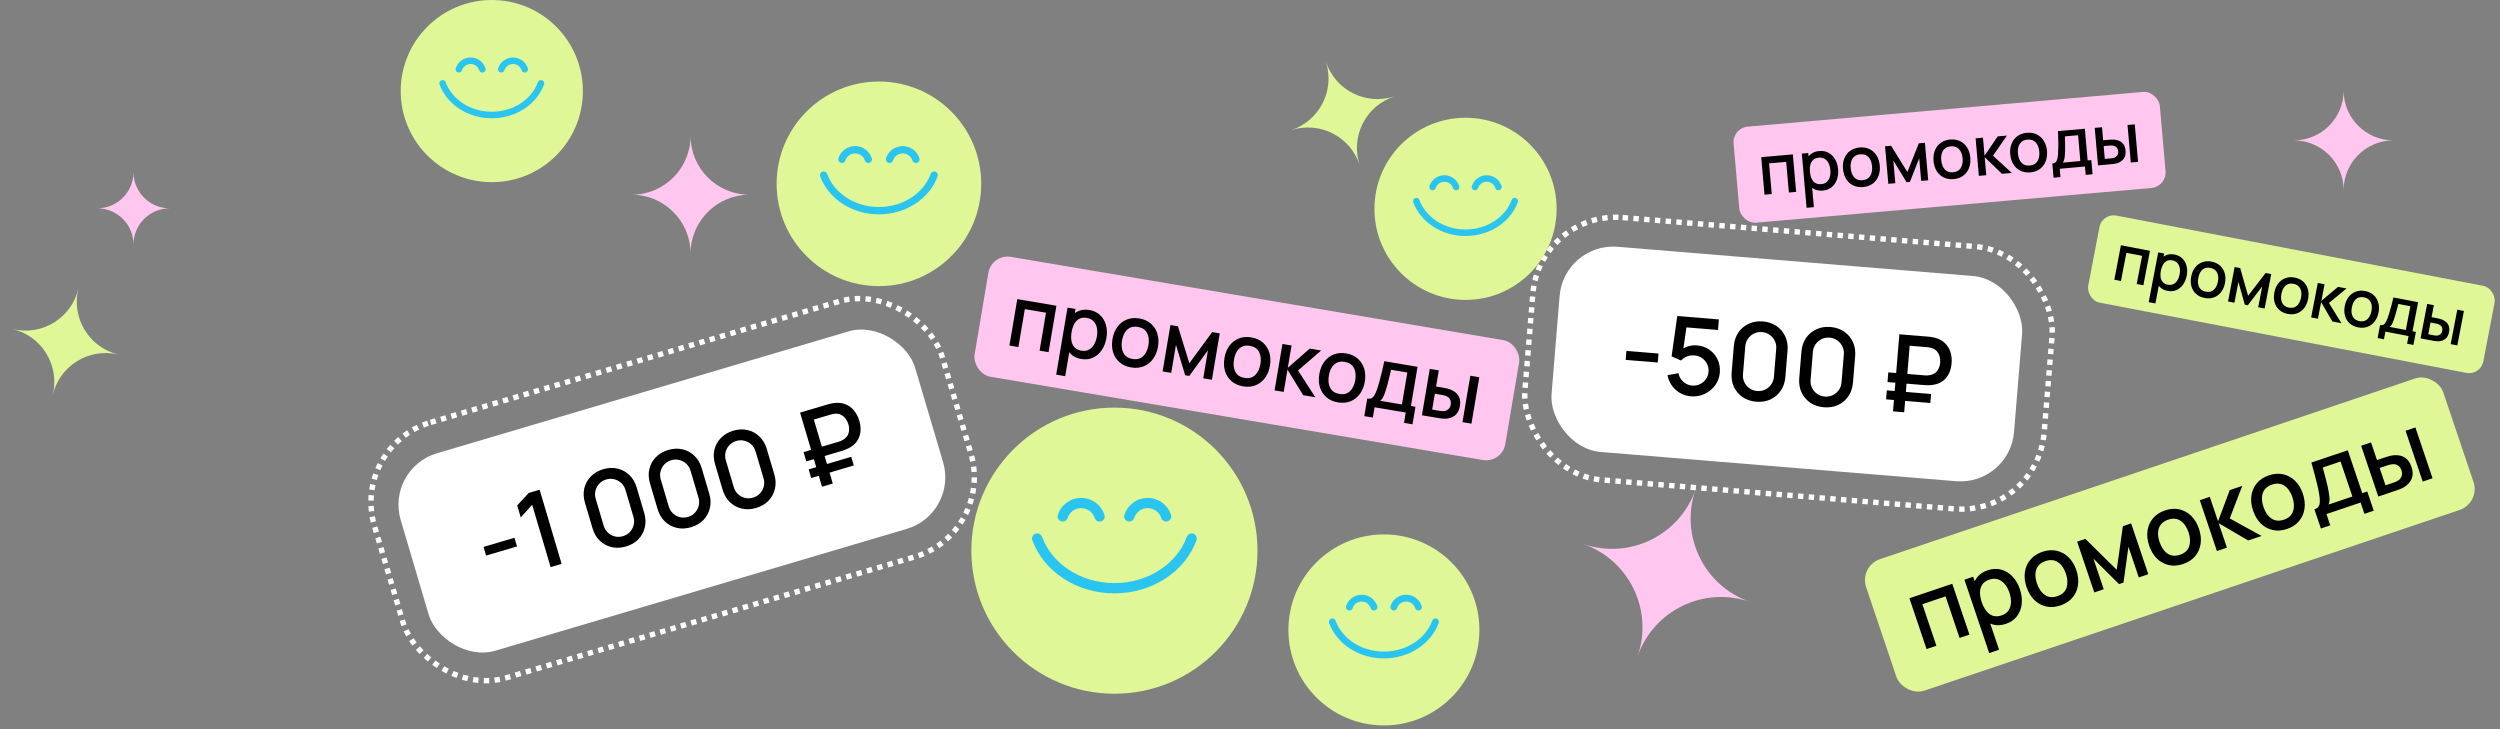 <svg width="552" height="161" viewBox="0 0 552 161" fill="none" xmlns="http://www.w3.org/2000/svg">
<rect x="0" y="0" width="552" height="161" fill="#808080" stroke="none"/>
<rect x="410.478" y="125.018" width="134.494" height="30.646" rx="4.882" transform="rotate(-18.654 410.478 125.018)" fill="#DFF797"/>
<path d="M425.384 143.314L421.597 132.095L431.061 128.9L434.848 140.12L432.677 140.852L429.58 131.68L424.459 133.409L427.555 142.581L425.384 143.314ZM442.915 137.743C441.842 138.106 440.854 138.15 439.951 137.876C439.047 137.595 438.256 137.071 437.581 136.304C436.905 135.537 436.378 134.592 435.999 133.47C435.621 132.348 435.464 131.279 435.529 130.262C435.602 129.242 435.912 128.354 436.459 127.599C437.011 126.834 437.816 126.272 438.876 125.915C439.929 125.559 440.923 125.513 441.861 125.775C442.802 126.028 443.632 126.531 444.349 127.284C445.064 128.03 445.612 128.968 445.993 130.097C446.371 131.219 446.505 132.3 446.393 133.341C446.286 134.372 445.94 135.276 445.353 136.052C444.774 136.827 443.961 137.39 442.915 137.743ZM439.216 144.2L433.745 127.994L435.678 127.342L438.403 135.413L438.652 135.329L441.398 143.463L439.216 144.2ZM441.951 135.882C442.644 135.648 443.156 135.278 443.486 134.773C443.824 134.266 444.004 133.677 444.024 133.006C444.049 132.327 443.937 131.616 443.687 130.875C443.439 130.141 443.1 129.515 442.67 128.996C442.248 128.476 441.745 128.117 441.162 127.92C440.578 127.724 439.927 127.747 439.206 127.99C438.528 128.219 438.023 128.575 437.692 129.057C437.368 129.537 437.199 130.111 437.185 130.779C437.178 131.444 437.306 132.165 437.568 132.941C437.83 133.716 438.165 134.367 438.574 134.893C438.983 135.418 439.47 135.774 440.034 135.962C440.599 136.149 441.238 136.122 441.951 135.882ZM454.953 133.679C453.831 134.058 452.773 134.134 451.778 133.907C450.783 133.679 449.911 133.198 449.162 132.464C448.417 131.72 447.848 130.766 447.455 129.603C447.06 128.433 446.942 127.327 447.099 126.286C447.255 125.238 447.662 124.33 448.32 123.56C448.976 122.783 449.854 122.209 450.955 121.837C452.077 121.458 453.136 121.382 454.13 121.61C455.125 121.837 455.997 122.318 456.747 123.053C457.496 123.787 458.066 124.733 458.457 125.889C458.852 127.06 458.971 128.169 458.816 129.216C458.665 130.255 458.263 131.166 457.609 131.95C456.954 132.726 456.068 133.303 454.953 133.679ZM454.262 131.633C455.336 131.271 456.014 130.64 456.297 129.743C456.585 128.835 456.536 127.81 456.15 126.668C455.755 125.497 455.17 124.653 454.393 124.136C453.621 123.61 452.706 123.526 451.646 123.883C450.919 124.129 450.376 124.497 450.017 124.989C449.656 125.473 449.46 126.045 449.428 126.704C449.393 127.356 449.504 128.063 449.762 128.824C450.159 130.002 450.747 130.852 451.526 131.376C452.304 131.901 453.217 131.986 454.262 131.633ZM462.418 130.812L458.631 119.593L460.449 118.979L467.371 125.807L468.728 116.184L470.557 115.567L474.344 126.786L472.246 127.495L469.959 120.721L468.87 128.634L467.883 128.968L462.22 123.334L464.506 130.107L462.418 130.812ZM482.03 124.539C480.908 124.917 479.85 124.993 478.855 124.766C477.86 124.538 476.988 124.058 476.239 123.323C475.494 122.579 474.925 121.626 474.532 120.462C474.137 119.292 474.018 118.186 474.176 117.145C474.332 116.098 474.739 115.189 475.397 114.419C476.052 113.642 476.931 113.068 478.032 112.696C479.154 112.317 480.212 112.242 481.207 112.469C482.202 112.696 483.074 113.177 483.824 113.912C484.573 114.646 485.143 115.592 485.533 116.748C485.928 117.919 486.048 119.028 485.893 120.076C485.742 121.114 485.34 122.025 484.686 122.809C484.03 123.586 483.145 124.162 482.03 124.539ZM481.339 122.492C482.413 122.13 483.091 121.5 483.374 120.602C483.662 119.695 483.613 118.67 483.227 117.527C482.832 116.357 482.246 115.513 481.47 114.996C480.698 114.469 479.783 114.385 478.723 114.743C477.996 114.988 477.453 115.357 477.094 115.848C476.733 116.332 476.537 116.904 476.504 117.563C476.47 118.215 476.581 118.922 476.838 119.684C477.236 120.861 477.824 121.712 478.603 122.236C479.381 122.76 480.293 122.845 481.339 122.492ZM489.495 121.671L485.718 110.449L487.92 109.705L489.744 115.107L492.325 108.218L495.088 107.285L492.328 114.466L499.354 118.343L496.403 119.339L489.884 115.523L491.708 120.924L489.495 121.671ZM504.968 116.795C503.846 117.174 502.787 117.25 501.793 117.022C500.798 116.795 499.926 116.314 499.176 115.58C498.432 114.836 497.863 113.882 497.47 112.719C497.075 111.548 496.956 110.443 497.114 109.402C497.269 108.354 497.676 107.445 498.334 106.676C498.99 105.899 499.869 105.324 500.97 104.953C502.092 104.574 503.15 104.498 504.145 104.726C505.14 104.953 506.012 105.434 506.761 106.168C507.511 106.903 508.081 107.848 508.471 109.005C508.866 110.175 508.986 111.284 508.831 112.332C508.68 113.371 508.277 114.282 507.624 115.065C506.968 115.842 506.083 116.419 504.968 116.795ZM504.277 114.749C505.35 114.386 506.029 113.756 506.312 112.858C506.6 111.951 506.551 110.926 506.165 109.783C505.77 108.613 505.184 107.769 504.408 107.252C503.636 106.726 502.72 106.641 501.661 106.999C500.934 107.245 500.391 107.613 500.032 108.105C499.671 108.589 499.474 109.161 499.442 109.82C499.408 110.472 499.519 111.178 499.776 111.94C500.174 113.118 500.762 113.968 501.54 114.492C502.319 115.016 503.231 115.102 504.277 114.749ZM512.454 116.698L511.023 112.46C511.64 112.252 512.01 111.899 512.136 111.402C512.265 110.895 512.243 110.119 512.068 109.075C511.961 108.44 511.825 107.773 511.658 107.073C511.498 106.371 511.309 105.617 511.091 104.811C510.871 103.998 510.623 103.106 510.349 102.134L518.39 99.419L521.588 108.893L522.689 108.522L524.12 112.76L522.063 113.454L521.221 110.961L513.68 113.507L514.521 116L512.454 116.698ZM514.129 111.411L519.406 109.63L516.797 101.901L512.871 103.226C512.997 103.693 513.125 104.174 513.254 104.671C513.39 105.165 513.518 105.658 513.638 106.15C513.764 106.639 513.877 107.111 513.976 107.563C514.075 108.016 514.153 108.429 514.209 108.804C514.311 109.379 514.365 109.87 514.371 110.277C514.384 110.681 514.304 111.059 514.129 111.411ZM525.129 109.642L521.342 98.422L523.523 97.686L524.839 101.582L526.314 101.084C526.632 100.976 526.977 100.867 527.349 100.757C527.721 100.647 528.044 100.577 528.319 100.546C528.964 100.467 529.557 100.498 530.098 100.639C530.64 100.781 531.11 101.054 531.509 101.459C531.913 101.855 532.233 102.403 532.469 103.102C532.798 104.079 532.809 104.943 532.499 105.696C532.188 106.441 531.633 107.06 530.835 107.554C530.579 107.709 530.264 107.862 529.891 108.011C529.521 108.151 529.177 108.275 528.859 108.383L525.129 109.642ZM526.722 107.16L528.394 106.596C528.574 106.535 528.773 106.46 528.99 106.371C529.207 106.283 529.4 106.183 529.571 106.071C529.864 105.864 530.092 105.567 530.254 105.181C530.417 104.794 530.414 104.351 530.246 103.853C530.073 103.34 529.803 102.976 529.437 102.76C529.078 102.542 528.686 102.455 528.261 102.498C528.064 102.51 527.863 102.543 527.658 102.597C527.459 102.649 527.273 102.704 527.1 102.762L525.428 103.327L526.722 107.16ZM534.936 106.331L531.148 95.112L533.32 94.379L537.107 105.598L534.936 106.331Z" fill="black"/>
<rect x="464.16" y="47" width="88.825" height="19.578" rx="3.193" transform="rotate(10.841 464.16 47)" fill="#DFF797"/>
<path d="M466.842 61.759L468.298 54.153L474.714 55.382L473.257 62.987L471.785 62.706L472.976 56.487L469.504 55.822L468.313 62.041L466.842 61.759ZM478.614 64.232C477.887 64.093 477.31 63.8 476.884 63.353C476.46 62.902 476.179 62.35 476.041 61.695C475.904 61.041 475.908 60.334 476.053 59.573C476.199 58.813 476.454 58.153 476.819 57.595C477.189 57.038 477.651 56.633 478.206 56.379C478.766 56.121 479.405 56.061 480.124 56.199C480.837 56.335 481.419 56.629 481.868 57.08C482.322 57.527 482.632 58.081 482.798 58.74C482.965 59.395 482.975 60.105 482.828 60.871C482.682 61.631 482.41 62.29 482.012 62.846C481.619 63.399 481.13 63.802 480.546 64.055C479.967 64.309 479.323 64.368 478.614 64.232ZM474.43 66.716L476.534 55.73L477.844 55.981L476.796 61.453L476.965 61.485L475.909 66.999L474.43 66.716ZM478.665 62.862C479.134 62.952 479.545 62.907 479.896 62.726C480.251 62.545 480.543 62.268 480.771 61.893C481.004 61.514 481.168 61.074 481.265 60.571C481.36 60.074 481.369 59.608 481.291 59.175C481.218 58.742 481.048 58.376 480.779 58.076C480.51 57.777 480.132 57.58 479.643 57.486C479.183 57.398 478.781 57.438 478.438 57.606C478.099 57.775 477.818 58.047 477.595 58.423C477.377 58.8 477.217 59.251 477.117 59.777C477.016 60.303 476.997 60.781 477.061 61.212C477.125 61.642 477.287 62.002 477.548 62.291C477.809 62.579 478.181 62.77 478.665 62.862ZM486.775 65.795C486.014 65.65 485.388 65.352 484.895 64.902C484.401 64.452 484.06 63.898 483.87 63.238C483.685 62.575 483.669 61.849 483.82 61.06C483.972 60.267 484.26 59.599 484.685 59.058C485.111 58.512 485.635 58.125 486.258 57.899C486.881 57.668 487.566 57.624 488.312 57.767C489.073 57.913 489.7 58.21 490.193 58.66C490.686 59.11 491.027 59.664 491.218 60.324C491.408 60.983 491.428 61.705 491.277 62.489C491.126 63.282 490.837 63.952 490.411 64.498C489.991 65.041 489.468 65.43 488.844 65.666C488.22 65.897 487.531 65.94 486.775 65.795ZM487.041 64.408C487.768 64.547 488.357 64.407 488.808 63.987C489.264 63.563 489.566 62.964 489.714 62.189C489.866 61.396 489.804 60.727 489.529 60.183C489.259 59.635 488.765 59.292 488.047 59.154C487.554 59.06 487.126 59.095 486.764 59.259C486.402 59.418 486.106 59.681 485.876 60.045C485.646 60.405 485.482 60.843 485.383 61.36C485.23 62.158 485.291 62.832 485.566 63.381C485.84 63.93 486.332 64.272 487.041 64.408ZM491.948 66.567L493.404 58.961L494.636 59.197L496.378 65.313L500.249 60.272L501.489 60.509L500.032 68.115L498.61 67.843L499.489 63.251L496.321 67.404L495.652 67.276L494.242 62.246L493.363 66.838L491.948 66.567ZM505.131 69.31C504.37 69.165 503.743 68.867 503.25 68.417C502.757 67.968 502.416 67.413 502.226 66.754C502.041 66.091 502.024 65.365 502.175 64.576C502.327 63.782 502.616 63.115 503.041 62.573C503.467 62.027 503.991 61.641 504.613 61.414C505.237 61.183 505.922 61.139 506.668 61.282C507.429 61.428 508.056 61.725 508.549 62.175C509.042 62.625 509.383 63.179 509.573 63.839C509.763 64.498 509.783 65.22 509.633 66.004C509.481 66.797 509.192 67.467 508.767 68.014C508.346 68.556 507.824 68.945 507.2 69.181C506.576 69.412 505.887 69.455 505.131 69.31ZM505.396 67.923C506.124 68.062 506.713 67.922 507.163 67.502C507.619 67.078 507.922 66.479 508.07 65.705C508.222 64.911 508.16 64.242 507.885 63.698C507.615 63.15 507.121 62.807 506.403 62.669C505.91 62.575 505.482 62.61 505.119 62.774C504.758 62.934 504.462 63.196 504.232 63.56C504.002 63.92 503.838 64.359 503.739 64.875C503.586 65.673 503.647 66.347 503.921 66.896C504.196 67.445 504.687 67.787 505.396 67.923ZM510.303 70.082L511.767 62.477L513.26 62.763L512.559 66.425L516.246 63.335L518.119 63.694L514.236 66.893L516.987 71.362L514.986 70.979L512.505 66.707L511.803 70.369L510.303 70.082ZM520.681 72.288C519.92 72.143 519.293 71.845 518.8 71.395C518.307 70.945 517.966 70.391 517.775 69.731C517.591 69.068 517.574 68.342 517.725 67.554C517.877 66.76 518.166 66.093 518.591 65.551C519.016 65.005 519.541 64.618 520.163 64.392C520.787 64.161 521.472 64.117 522.218 64.26C522.979 64.406 523.605 64.703 524.098 65.153C524.592 65.603 524.933 66.157 525.123 66.817C525.313 67.476 525.333 68.198 525.183 68.982C525.031 69.775 524.742 70.445 524.316 70.992C523.896 71.534 523.374 71.923 522.75 72.159C522.126 72.39 521.436 72.433 520.681 72.288ZM520.946 70.901C521.674 71.04 522.263 70.9 522.713 70.48C523.169 70.056 523.471 69.457 523.62 68.683C523.772 67.889 523.71 67.22 523.435 66.676C523.165 66.128 522.671 65.785 521.952 65.647C521.459 65.553 521.032 65.588 520.669 65.752C520.308 65.912 520.012 66.174 519.781 66.538C519.552 66.898 519.388 67.337 519.289 67.853C519.136 68.651 519.197 69.325 519.471 69.874C519.746 70.423 520.237 70.765 520.946 70.901ZM524.973 74.643L525.523 71.77C525.941 71.85 526.266 71.769 526.497 71.526C526.734 71.279 526.971 70.831 527.208 70.18C527.352 69.784 527.489 69.36 527.619 68.908C527.754 68.457 527.889 67.967 528.025 67.438C528.161 66.904 528.308 66.317 528.465 65.675L533.915 66.719L532.685 73.142L533.432 73.285L532.882 76.158L531.487 75.891L531.811 74.201L526.698 73.222L526.375 74.912L524.973 74.643ZM527.629 72.173L531.207 72.859L532.21 67.619L529.548 67.109C529.47 67.415 529.388 67.731 529.301 68.055C529.219 68.38 529.133 68.702 529.043 69.02C528.958 69.34 528.87 69.644 528.781 69.934C528.691 70.223 528.602 70.484 528.514 70.715C528.387 71.075 528.26 71.372 528.132 71.605C528.009 71.84 527.842 72.029 527.629 72.173ZM534.46 74.708L535.917 67.102L537.396 67.386L536.89 70.026L537.89 70.218C538.106 70.259 538.337 70.308 538.584 70.366C538.831 70.423 539.038 70.487 539.205 70.557C539.597 70.72 539.925 70.929 540.187 71.184C540.45 71.438 540.63 71.745 540.726 72.105C540.829 72.46 540.834 72.875 540.744 73.349C540.617 74.011 540.344 74.506 539.926 74.835C539.509 75.159 538.994 75.333 538.381 75.357C538.185 75.363 537.956 75.348 537.695 75.313C537.44 75.274 537.204 75.234 536.988 75.192L534.46 74.708ZM536.166 73.808L537.3 74.025C537.422 74.049 537.559 74.07 537.711 74.09C537.863 74.109 538.005 74.114 538.138 74.106C538.372 74.082 538.597 73.987 538.814 73.819C539.031 73.651 539.172 73.398 539.236 73.06C539.303 72.713 539.267 72.419 539.128 72.178C538.994 71.938 538.799 71.762 538.543 71.65C538.427 71.594 538.302 71.548 538.168 71.512C538.038 71.478 537.915 71.449 537.797 71.427L536.663 71.21L536.166 73.808ZM541.108 75.981L542.565 68.376L544.037 68.657L542.58 76.263L541.108 75.981Z" fill="black"/>
<rect x="77.453" y="98.487" width="130.814" height="58.814" rx="18.381" transform="rotate(-16.495 77.453 98.487)" stroke="white" stroke-width="1.186" stroke-dasharray="1.19 1.19"/>
<rect x="85.106" y="103.448" width="118.46" height="45.46" rx="11.858" transform="rotate(-16.495 85.106 103.448)" fill="white"/>
<path d="M107.334 122.671L106.769 120.761L113.591 118.741L114.157 120.651L107.334 122.671ZM121.579 125.218L117.505 111.46L114.98 114.248L114.195 111.599L116.731 108.845L119.153 108.128L124.001 124.501L121.579 125.218ZM138.226 120.66C137.112 120.99 136.054 121.039 135.054 120.808C134.052 120.568 133.177 120.094 132.431 119.383C131.692 118.67 131.158 117.756 130.828 116.642L129.158 111.002C128.828 109.888 128.779 108.831 129.01 107.831C129.249 106.828 129.725 105.958 130.438 105.219C131.149 104.472 132.061 103.934 133.175 103.604C134.29 103.274 135.348 103.229 136.351 103.468C137.351 103.699 138.22 104.172 138.959 104.885C139.705 105.595 140.244 106.508 140.574 107.622L142.244 113.262C142.574 114.376 142.619 115.434 142.38 116.437C142.148 117.437 141.677 118.31 140.967 119.057C140.254 119.796 139.34 120.33 138.226 120.66ZM137.552 118.386C138.159 118.206 138.666 117.899 139.073 117.466C139.486 117.022 139.767 116.51 139.917 115.929C140.064 115.342 140.047 114.741 139.865 114.127L138.101 108.169C137.922 107.562 137.611 107.056 137.17 106.651C136.726 106.238 136.211 105.962 135.626 105.822C135.045 105.673 134.452 105.687 133.846 105.867C133.239 106.047 132.729 106.358 132.317 106.802C131.909 107.236 131.632 107.747 131.484 108.335C131.335 108.915 131.35 109.508 131.529 110.115L133.293 116.073C133.475 116.687 133.788 117.2 134.232 117.613C134.673 118.018 135.184 118.296 135.764 118.445C136.35 118.585 136.946 118.565 137.552 118.386ZM152.589 116.407C151.475 116.737 150.417 116.786 149.417 116.554C148.415 116.315 147.54 115.841 146.794 115.13C146.055 114.417 145.521 113.503 145.191 112.389L143.521 106.749C143.191 105.635 143.142 104.578 143.373 103.578C143.612 102.575 144.088 101.704 144.801 100.966C145.512 100.219 146.424 99.681 147.539 99.351C148.653 99.021 149.711 98.976 150.714 99.215C151.714 99.446 152.583 99.919 153.322 100.632C154.069 101.342 154.607 102.255 154.937 103.369L156.607 109.009C156.937 110.123 156.982 111.181 156.743 112.184C156.512 113.184 156.04 114.057 155.33 114.804C154.617 115.542 153.703 116.077 152.589 116.407ZM151.916 114.133C152.522 113.953 153.029 113.646 153.436 113.212C153.849 112.769 154.13 112.257 154.28 111.676C154.428 111.089 154.41 110.488 154.229 109.874L152.464 103.916C152.285 103.309 151.974 102.803 151.533 102.398C151.089 101.985 150.574 101.709 149.989 101.569C149.408 101.419 148.815 101.434 148.209 101.614C147.602 101.793 147.093 102.105 146.68 102.549C146.272 102.983 145.995 103.494 145.847 104.082C145.698 104.662 145.713 105.255 145.892 105.862L147.656 111.82C147.838 112.434 148.151 112.947 148.595 113.36C149.036 113.765 149.547 114.042 150.128 114.192C150.713 114.332 151.309 114.312 151.916 114.133ZM166.952 112.154C165.838 112.484 164.781 112.533 163.78 112.301C162.778 112.062 161.903 111.587 161.157 110.877C160.418 110.164 159.884 109.25 159.554 108.136L157.884 102.496C157.554 101.382 157.505 100.325 157.736 99.325C157.975 98.322 158.451 97.451 159.164 96.713C159.875 95.966 160.787 95.428 161.902 95.098C163.016 94.768 164.074 94.723 165.077 94.962C166.077 95.193 166.947 95.665 167.685 96.378C168.432 97.089 168.97 98.002 169.3 99.116L170.97 104.756C171.3 105.87 171.345 106.928 171.106 107.931C170.875 108.931 170.404 109.804 169.693 110.551C168.98 111.289 168.066 111.824 166.952 112.154ZM166.279 109.88C166.885 109.7 167.392 109.393 167.799 108.959C168.212 108.516 168.493 108.004 168.643 107.423C168.791 106.835 168.774 106.235 168.592 105.621L166.827 99.662C166.648 99.056 166.337 98.55 165.896 98.145C165.452 97.732 164.937 97.456 164.352 97.316C163.771 97.166 163.178 97.181 162.572 97.361C161.965 97.54 161.456 97.852 161.043 98.296C160.636 98.73 160.358 99.241 160.211 99.829C160.061 100.409 160.076 101.002 160.255 101.609L162.02 107.567C162.201 108.181 162.514 108.694 162.958 109.107C163.4 109.512 163.91 109.789 164.491 109.939C165.076 110.079 165.672 110.059 166.279 109.88ZM178.03 101.886L177.421 99.828L185.164 97.535C185.285 97.499 185.432 97.451 185.604 97.392C185.781 97.323 185.964 97.228 186.15 97.107C186.796 96.726 187.202 96.231 187.368 95.621C187.541 95.009 187.528 94.366 187.328 93.691C187.204 93.274 187.015 92.885 186.76 92.524C186.509 92.152 186.192 91.859 185.806 91.643C185.426 91.418 184.973 91.321 184.447 91.353C184.241 91.356 184.039 91.383 183.84 91.434C183.638 91.477 183.488 91.513 183.39 91.543L178.932 92.862L178.269 90.623L182.817 89.276C182.908 89.249 183.069 89.206 183.298 89.146C183.535 89.084 183.801 89.034 184.095 88.996C185.055 88.869 185.909 88.954 186.657 89.252C187.412 89.548 188.049 90.015 188.568 90.653C189.084 91.283 189.473 92.038 189.733 92.917C190.126 94.243 190.11 95.456 189.685 96.555C189.258 97.646 188.392 98.496 187.088 99.105C186.821 99.233 186.571 99.336 186.339 99.413C186.113 99.488 185.955 99.539 185.864 99.566L178.03 101.886ZM179.118 105.558L178.552 103.648L187.955 100.864L188.521 102.774L179.118 105.558ZM181.503 107.474L176.655 91.101L179.031 90.397L183.879 106.77L181.503 107.474Z" fill="black"/>
<rect x="218.954" y="56" width="118.84" height="26.851" rx="4.284" transform="rotate(9.596 218.954 56)" fill="#FFC7EF"/>
<path d="M222.883 76.293L224.615 66.049L233.256 67.51L231.524 77.754L229.542 77.419L230.958 69.044L226.282 68.253L224.866 76.629L222.883 76.293ZM238.747 79.268C237.766 79.103 236.984 78.726 236.401 78.14C235.818 77.547 235.425 76.814 235.221 75.94C235.018 75.067 235.002 74.118 235.176 73.094C235.349 72.069 235.672 71.177 236.145 70.418C236.624 69.66 237.233 69.103 237.969 68.746C238.713 68.384 239.569 68.285 240.537 68.448C241.498 68.611 242.286 68.988 242.902 69.58C243.525 70.167 243.957 70.9 244.198 71.78C244.441 72.653 244.475 73.606 244.301 74.636C244.127 75.661 243.782 76.552 243.263 77.31C242.752 78.062 242.109 78.617 241.333 78.974C240.564 79.332 239.701 79.43 238.747 79.268ZM233.206 82.722L235.708 67.925L237.472 68.223L236.226 75.593L236.454 75.632L235.198 83.059L233.206 82.722ZM238.775 77.429C239.407 77.536 239.956 77.463 240.421 77.21C240.893 76.958 241.276 76.577 241.571 76.067C241.872 75.553 242.08 74.957 242.195 74.28C242.308 73.61 242.306 72.985 242.19 72.406C242.079 71.828 241.84 71.342 241.47 70.948C241.101 70.554 240.588 70.301 239.93 70.19C239.31 70.085 238.773 70.15 238.317 70.385C237.867 70.621 237.498 70.995 237.21 71.506C236.928 72.017 236.728 72.627 236.608 73.336C236.488 74.044 236.477 74.686 236.575 75.262C236.673 75.838 236.901 76.315 237.26 76.695C237.618 77.074 238.123 77.319 238.775 77.429ZM249.738 81.127C248.714 80.953 247.864 80.572 247.19 79.984C246.515 79.395 246.041 78.661 245.767 77.782C245.5 76.898 245.457 75.924 245.636 74.862C245.817 73.793 246.184 72.89 246.739 72.151C247.294 71.406 247.986 70.872 248.814 70.55C249.644 70.222 250.561 70.143 251.567 70.313C252.591 70.486 253.44 70.867 254.115 71.456C254.789 72.045 255.264 72.779 255.538 73.658C255.812 74.537 255.86 75.504 255.681 76.56C255.501 77.629 255.133 78.536 254.577 79.281C254.029 80.021 253.34 80.558 252.51 80.893C251.68 81.221 250.756 81.299 249.738 81.127ZM250.054 79.258C251.034 79.424 251.82 79.218 252.412 78.642C253.011 78.06 253.399 77.248 253.576 76.204C253.756 75.136 253.654 74.24 253.269 73.518C252.891 72.791 252.218 72.345 251.251 72.182C250.587 72.07 250.014 72.129 249.533 72.36C249.052 72.584 248.663 72.944 248.364 73.44C248.067 73.93 247.86 74.522 247.742 75.218C247.56 76.293 247.661 77.195 248.046 77.923C248.43 78.652 249.099 79.097 250.054 79.258ZM256.699 82.011L258.431 71.766L260.091 72.047L262.605 80.2L267.651 73.325L269.32 73.608L267.588 83.852L265.672 83.528L266.718 77.343L262.589 83.007L261.688 82.854L259.651 76.149L258.606 82.333L256.699 82.011ZM274.462 85.307C273.438 85.133 272.588 84.752 271.914 84.164C271.239 83.575 270.765 82.841 270.491 81.962C270.224 81.078 270.18 80.105 270.36 79.042C270.541 77.973 270.908 77.07 271.462 76.331C272.018 75.586 272.709 75.052 273.538 74.73C274.367 74.402 275.285 74.323 276.29 74.493C277.315 74.666 278.164 75.047 278.839 75.636C279.513 76.225 279.987 76.959 280.262 77.838C280.536 78.717 280.584 79.684 280.405 80.74C280.224 81.809 279.856 82.716 279.301 83.461C278.753 84.201 278.064 84.738 277.233 85.073C276.404 85.401 275.48 85.479 274.462 85.307ZM274.778 83.438C275.758 83.604 276.544 83.398 277.136 82.822C277.735 82.24 278.123 81.428 278.299 80.385C278.48 79.316 278.378 78.42 277.992 77.698C277.615 76.971 276.942 76.525 275.974 76.362C275.31 76.25 274.738 76.309 274.256 76.54C273.776 76.764 273.387 77.124 273.088 77.62C272.791 78.11 272.583 78.703 272.466 79.398C272.284 80.473 272.385 81.375 272.769 82.103C273.154 82.832 273.823 83.277 274.778 83.438ZM281.423 86.191L283.164 75.948L285.175 76.288L284.341 81.221L289.197 76.968L291.72 77.395L286.605 81.798L290.424 87.713L287.731 87.257L284.277 81.6L283.443 86.532L281.423 86.191ZM295.406 88.848C294.382 88.675 293.533 88.294 292.858 87.705C292.184 87.116 291.709 86.382 291.435 85.503C291.168 84.619 291.125 83.646 291.304 82.583C291.485 81.515 291.853 80.611 292.407 79.872C292.962 79.127 293.654 78.593 294.482 78.272C295.312 77.943 296.229 77.864 297.235 78.034C298.259 78.208 299.109 78.589 299.783 79.177C300.458 79.766 300.932 80.5 301.206 81.379C301.48 82.258 301.528 83.226 301.35 84.282C301.169 85.35 300.801 86.257 300.246 87.002C299.698 87.742 299.008 88.279 298.178 88.614C297.348 88.942 296.425 89.02 295.406 88.848ZM295.722 86.979C296.703 87.145 297.489 86.94 298.08 86.363C298.68 85.781 299.067 84.969 299.244 83.926C299.424 82.857 299.322 81.962 298.937 81.239C298.559 80.512 297.886 80.067 296.919 79.903C296.255 79.791 295.682 79.85 295.201 80.081C294.721 80.305 294.331 80.666 294.033 81.162C293.735 81.651 293.528 82.244 293.41 82.939C293.228 84.014 293.33 84.916 293.714 85.644C294.098 86.373 294.768 86.818 295.722 86.979ZM301.233 91.882L301.887 88.012C302.45 88.107 302.883 87.988 303.186 87.656C303.497 87.318 303.802 86.709 304.1 85.83C304.282 85.294 304.453 84.722 304.615 84.112C304.783 83.503 304.95 82.841 305.116 82.128C305.283 81.408 305.463 80.616 305.655 79.751L312.997 80.992L311.534 89.643L312.539 89.813L311.885 93.683L310.007 93.365L310.392 91.089L303.505 89.924L303.12 92.201L301.233 91.882ZM304.723 88.491L309.542 89.306L310.735 82.249L307.15 81.642C307.054 82.056 306.953 82.481 306.846 82.918C306.746 83.356 306.64 83.791 306.528 84.221C306.423 84.652 306.315 85.062 306.203 85.453C306.091 85.844 305.98 86.196 305.868 86.509C305.708 86.996 305.546 87.398 305.382 87.715C305.224 88.033 305.004 88.292 304.723 88.491ZM313.96 91.692L315.692 81.448L317.684 81.784L317.083 85.342L318.43 85.569C318.721 85.618 319.033 85.678 319.366 85.747C319.699 85.816 319.978 85.896 320.203 85.986C320.734 86.193 321.179 86.463 321.539 86.797C321.899 87.132 322.149 87.538 322.289 88.017C322.437 88.491 322.457 89.047 322.349 89.686C322.198 90.577 321.847 91.25 321.295 91.703C320.745 92.15 320.059 92.398 319.238 92.448C318.975 92.462 318.668 92.449 318.317 92.409C317.974 92.364 317.656 92.317 317.365 92.268L313.96 91.692ZM316.222 90.435L317.749 90.694C317.913 90.721 318.098 90.746 318.302 90.767C318.507 90.789 318.698 90.792 318.876 90.777C319.188 90.739 319.488 90.604 319.774 90.372C320.06 90.141 320.242 89.798 320.319 89.343C320.398 88.875 320.341 88.481 320.148 88.162C319.961 87.844 319.694 87.614 319.347 87.471C319.19 87.399 319.021 87.341 318.84 87.297C318.665 87.255 318.499 87.22 318.341 87.193L316.813 86.935L316.222 90.435ZM322.914 93.206L324.647 82.962L326.629 83.297L324.897 93.541L322.914 93.206Z" fill="black"/>
<rect x="382.478" y="28.265" width="94.476" height="21.285" rx="3.428" transform="rotate(-5.019 382.478 28.265)" fill="#FFC7EF"/>
<path d="M389.601 42.984L388.873 34.701L395.86 34.087L396.588 42.37L394.985 42.511L394.39 35.739L390.609 36.071L391.204 42.843L389.601 42.984ZM402.486 42.084C401.694 42.154 401.012 42.02 400.442 41.684C399.871 41.343 399.418 40.854 399.084 40.219C398.75 39.584 398.547 38.852 398.474 38.023C398.401 37.195 398.472 36.439 398.685 35.756C398.903 35.072 399.261 34.518 399.76 34.093C400.263 33.662 400.906 33.412 401.688 33.344C402.465 33.275 403.152 33.408 403.748 33.742C404.349 34.071 404.831 34.551 405.196 35.184C405.56 35.812 405.779 36.542 405.852 37.376C405.925 38.204 405.837 38.964 405.589 39.656C405.345 40.342 404.959 40.901 404.43 41.334C403.906 41.766 403.259 42.017 402.486 42.084ZM398.893 45.878L397.843 33.913L399.269 33.788L399.793 39.747L399.977 39.731L400.504 45.736L398.893 45.878ZM402.137 40.654C402.648 40.609 403.058 40.442 403.368 40.152C403.682 39.862 403.902 39.489 404.027 39.035C404.157 38.576 404.198 38.072 404.15 37.525C404.102 36.983 403.975 36.5 403.767 36.075C403.565 35.649 403.281 35.321 402.916 35.091C402.55 34.86 402.102 34.768 401.57 34.815C401.069 34.859 400.665 35.018 400.36 35.292C400.059 35.566 399.849 35.929 399.729 36.383C399.614 36.836 399.582 37.349 399.632 37.922C399.683 38.495 399.804 38.994 399.996 39.42C400.188 39.846 400.461 40.17 400.815 40.392C401.17 40.613 401.61 40.7 402.137 40.654ZM411.374 41.304C410.546 41.377 409.811 41.253 409.17 40.933C408.528 40.613 408.013 40.141 407.623 39.516C407.238 38.885 407.008 38.14 406.932 37.281C406.856 36.417 406.958 35.642 407.238 34.958C407.518 34.269 407.946 33.716 408.522 33.3C409.099 32.878 409.793 32.632 410.606 32.56C411.434 32.488 412.169 32.611 412.81 32.931C413.452 33.251 413.967 33.723 414.357 34.349C414.747 34.974 414.979 35.714 415.054 36.567C415.13 37.431 415.028 38.208 414.749 38.897C414.474 39.581 414.049 40.136 413.473 40.563C412.897 40.984 412.197 41.231 411.374 41.304ZM411.241 39.793C412.034 39.723 412.601 39.406 412.943 38.84C413.289 38.268 413.426 37.561 413.352 36.717C413.276 35.853 413.016 35.18 412.571 34.699C412.132 34.212 411.521 34.003 410.739 34.071C410.202 34.118 409.77 34.28 409.444 34.556C409.118 34.827 408.889 35.184 408.758 35.629C408.626 36.068 408.585 36.569 408.635 37.131C408.711 38 408.972 38.678 409.416 39.165C409.861 39.651 410.469 39.861 411.241 39.793ZM416.943 40.583L416.215 32.3L417.558 32.182L421.151 37.987L423.67 31.645L425.02 31.526L425.748 39.809L424.198 39.946L423.759 34.945L421.706 40.164L420.977 40.228L418.045 35.447L418.484 40.447L416.943 40.583ZM431.364 39.548C430.536 39.621 429.801 39.497 429.16 39.178C428.519 38.858 428.003 38.385 427.614 37.76C427.228 37.129 426.998 36.384 426.923 35.525C426.847 34.661 426.949 33.887 427.229 33.203C427.508 32.514 427.936 31.961 428.513 31.544C429.089 31.123 429.784 30.876 430.597 30.805C431.425 30.732 432.16 30.856 432.801 31.175C433.442 31.495 433.958 31.968 434.348 32.593C434.737 33.218 434.97 33.958 435.045 34.812C435.121 35.676 435.019 36.453 434.739 37.142C434.464 37.825 434.039 38.381 433.463 38.807C432.887 39.229 432.188 39.476 431.364 39.548ZM431.232 38.037C432.024 37.968 432.592 37.65 432.933 37.084C433.28 36.513 433.416 35.805 433.342 34.961C433.266 34.097 433.006 33.424 432.562 32.943C432.122 32.456 431.512 32.247 430.729 32.316C430.192 32.363 429.761 32.524 429.435 32.8C429.108 33.071 428.879 33.429 428.748 33.873C428.617 34.312 428.576 34.813 428.625 35.376C428.702 36.245 428.962 36.923 429.407 37.409C429.851 37.896 430.46 38.105 431.232 38.037ZM436.933 38.827L436.214 30.543L437.84 30.401L438.19 34.389L441.092 30.115L443.132 29.936L440.059 34.379L444.212 38.188L442.034 38.379L438.217 34.696L438.567 38.684L436.933 38.827ZM448.299 38.061C447.471 38.133 446.736 38.01 446.095 37.69C445.454 37.37 444.938 36.898 444.548 36.273C444.163 35.642 443.933 34.897 443.857 34.038C443.782 33.174 443.884 32.4 444.164 31.715C444.443 31.026 444.871 30.473 445.448 30.057C446.024 29.635 446.718 29.389 447.531 29.317C448.36 29.245 449.094 29.368 449.736 29.688C450.377 30.008 450.892 30.48 451.282 31.106C451.672 31.731 451.904 32.471 451.979 33.325C452.055 34.189 451.954 34.965 451.674 35.654C451.399 36.338 450.974 36.893 450.398 37.32C449.822 37.742 449.122 37.989 448.299 38.061ZM448.167 36.55C448.959 36.48 449.526 36.163 449.868 35.597C450.215 35.025 450.351 34.318 450.277 33.474C450.201 32.61 449.941 31.937 449.497 31.456C449.057 30.969 448.446 30.76 447.664 30.828C447.127 30.875 446.696 31.037 446.37 31.313C446.043 31.584 445.814 31.942 445.683 32.386C445.552 32.825 445.511 33.326 445.56 33.888C445.636 34.758 445.897 35.435 446.341 35.922C446.786 36.408 447.394 36.618 448.167 36.55ZM453.424 39.234L453.149 36.105C453.604 36.065 453.916 35.885 454.083 35.566C454.256 35.242 454.369 34.709 454.422 33.968C454.455 33.517 454.472 33.039 454.474 32.533C454.481 32.028 454.477 31.482 454.462 30.896C454.446 30.305 454.425 29.655 454.399 28.946L460.335 28.425L460.949 35.419L461.762 35.348L462.037 38.477L460.518 38.611L460.357 36.77L454.789 37.259L454.95 39.1L453.424 39.234ZM455.442 35.903L459.338 35.561L458.837 29.855L455.938 30.109C455.947 30.449 455.955 30.798 455.961 31.159C455.972 31.518 455.977 31.876 455.978 32.231C455.983 32.586 455.982 32.927 455.975 33.252C455.967 33.577 455.952 33.872 455.929 34.137C455.903 34.546 455.858 34.89 455.795 35.169C455.737 35.447 455.62 35.692 455.442 35.903ZM463.242 36.517L462.514 28.233L464.125 28.092L464.378 30.968L465.467 30.872C465.702 30.852 465.955 30.835 466.227 30.821C466.499 30.808 466.731 30.813 466.924 30.837C467.377 30.89 467.777 31.01 468.123 31.196C468.469 31.382 468.745 31.646 468.95 31.989C469.16 32.326 469.287 32.752 469.333 33.269C469.396 33.99 469.26 34.581 468.924 35.044C468.588 35.501 468.107 35.832 467.481 36.036C467.281 36.1 467.041 36.152 466.761 36.192C466.486 36.227 466.23 36.254 465.995 36.275L463.242 36.517ZM464.739 35.087L465.974 34.978C466.107 34.967 466.255 34.948 466.418 34.924C466.58 34.899 466.729 34.863 466.864 34.815C467.098 34.722 467.303 34.557 467.478 34.321C467.652 34.084 467.724 33.781 467.691 33.413C467.658 33.035 467.535 32.742 467.321 32.534C467.112 32.325 466.859 32.201 466.561 32.16C466.425 32.136 466.283 32.125 466.133 32.128C465.989 32.13 465.853 32.137 465.726 32.148L464.491 32.257L464.739 35.087ZM470.482 35.881L469.754 27.598L471.357 27.457L472.085 35.74L470.482 35.881Z" fill="black"/>
<rect x="339.962" y="46.53" width="115.027" height="58.106" rx="18.381" transform="rotate(4.701 339.962 46.53)" stroke="white" stroke-width="1.186" stroke-dasharray="1.19 1.19"/>
<rect x="345.337" y="53.517" width="102.46" height="45.46" rx="11.858" transform="rotate(4.701 345.337 53.517)" fill="white"/>
<path d="M358.947 79.463L359.11 77.477L366.201 78.06L366.038 80.046L358.947 79.463ZM373.358 87.513C372.484 87.441 371.683 87.197 370.955 86.78C370.237 86.356 369.635 85.807 369.151 85.133C368.668 84.451 368.346 83.686 368.186 82.84L370.614 82.397C370.706 82.913 370.899 83.369 371.191 83.766C371.492 84.163 371.854 84.483 372.279 84.724C372.704 84.957 373.153 85.093 373.625 85.132C374.248 85.183 374.823 85.08 375.352 84.822C375.889 84.564 376.324 84.196 376.657 83.715C376.998 83.236 377.193 82.693 377.243 82.086C377.294 81.463 377.187 80.888 376.921 80.358C376.663 79.829 376.29 79.398 375.802 79.064C375.322 78.723 374.779 78.528 374.173 78.478C373.479 78.421 372.881 78.511 372.378 78.747C371.874 78.983 371.474 79.271 371.176 79.612L369.087 78.678L370.343 69.775L379.526 70.53L379.335 72.858L371.416 72.207L372.498 71.356L371.533 78.023L371.1 77.357C371.586 76.945 372.15 76.646 372.792 76.461C373.434 76.275 374.062 76.208 374.676 76.259C375.732 76.346 376.654 76.667 377.441 77.224C378.236 77.781 378.839 78.501 379.25 79.383C379.662 80.258 379.824 81.227 379.737 82.291C379.65 83.347 379.299 84.286 378.684 85.108C378.07 85.922 377.293 86.548 376.352 86.986C375.412 87.424 374.414 87.6 373.358 87.513ZM387.789 88.7C386.63 88.605 385.627 88.269 384.778 87.691C383.93 87.106 383.286 86.347 382.847 85.414C382.416 84.483 382.248 83.438 382.344 82.279L382.826 76.417C382.921 75.259 383.257 74.256 383.835 73.407C384.42 72.558 385.179 71.919 386.111 71.488C387.043 71.049 388.088 70.877 389.247 70.972C390.405 71.068 391.408 71.408 392.256 71.993C393.105 72.571 393.745 73.325 394.176 74.257C394.615 75.19 394.787 76.235 394.692 77.393L394.21 83.255C394.114 84.413 393.774 85.417 393.189 86.265C392.611 87.114 391.856 87.757 390.924 88.196C389.992 88.627 388.947 88.795 387.789 88.7ZM387.983 86.336C388.613 86.388 389.197 86.285 389.734 86.028C390.279 85.764 390.726 85.388 391.076 84.901C391.426 84.406 391.627 83.84 391.68 83.202L392.189 77.009C392.241 76.379 392.134 75.795 391.869 75.257C391.604 74.712 391.224 74.268 390.729 73.926C390.242 73.577 389.684 73.376 389.053 73.324C388.423 73.272 387.835 73.379 387.29 73.643C386.753 73.9 386.31 74.277 385.96 74.771C385.61 75.258 385.41 75.817 385.358 76.447L384.848 82.64C384.796 83.278 384.902 83.87 385.166 84.415C385.432 84.953 385.808 85.396 386.295 85.745C386.79 86.088 387.353 86.285 387.983 86.336ZM402.718 89.928C401.56 89.833 400.556 89.496 399.707 88.919C398.859 88.333 398.215 87.575 397.777 86.642C397.346 85.71 397.178 84.665 397.273 83.507L397.755 77.645C397.85 76.487 398.187 75.483 398.764 74.635C399.349 73.786 400.108 73.147 401.04 72.716C401.972 72.277 403.018 72.105 404.176 72.2C405.334 72.295 406.337 72.636 407.185 73.221C408.034 73.799 408.674 74.553 409.105 75.485C409.544 76.417 409.716 77.463 409.621 78.621L409.139 84.483C409.043 85.641 408.703 86.644 408.118 87.493C407.54 88.341 406.785 88.985 405.853 89.424C404.921 89.855 403.876 90.023 402.718 89.928ZM402.912 87.564C403.543 87.616 404.126 87.513 404.663 87.256C405.208 86.992 405.656 86.616 406.005 86.129C406.355 85.634 406.556 85.068 406.609 84.43L407.118 78.237C407.17 77.606 407.063 77.022 406.798 76.485C406.534 75.94 406.154 75.496 405.658 75.154C405.171 74.805 404.613 74.604 403.982 74.552C403.352 74.5 402.764 74.606 402.219 74.871C401.682 75.128 401.239 75.504 400.889 75.999C400.539 76.486 400.339 77.044 400.287 77.675L399.778 83.868C399.725 84.506 399.831 85.098 400.096 85.643C400.361 86.18 400.737 86.624 401.224 86.973C401.719 87.315 402.282 87.512 402.912 87.564ZM416.759 84.36L416.935 82.221L424.983 82.883C425.109 82.893 425.263 82.902 425.445 82.909C425.636 82.909 425.84 82.886 426.058 82.84C426.797 82.719 427.355 82.403 427.73 81.895C428.113 81.387 428.333 80.782 428.391 80.081C428.426 79.648 428.39 79.217 428.283 78.787C428.184 78.351 427.994 77.962 427.712 77.622C427.439 77.274 427.052 77.02 426.549 76.86C426.357 76.789 426.159 76.741 425.954 76.716C425.751 76.683 425.598 76.663 425.496 76.654L420.863 76.273L421.054 73.945L425.782 74.334C425.876 74.342 426.041 74.359 426.277 74.387C426.521 74.415 426.786 74.464 427.074 74.535C428.015 74.763 428.78 75.152 429.37 75.7C429.967 76.249 430.392 76.914 430.645 77.697C430.899 78.471 430.988 79.315 430.913 80.229C430.799 81.608 430.346 82.733 429.552 83.604C428.76 84.466 427.645 84.946 426.21 85.042C425.914 85.065 425.644 85.071 425.399 85.059C425.162 85.047 424.996 85.037 424.902 85.03L416.759 84.36ZM416.445 88.177L416.608 86.192L426.382 86.996L426.219 88.981L416.445 88.177ZM417.976 90.826L419.376 73.807L421.846 74.01L420.446 91.029L417.976 90.826Z" fill="black"/>
<circle cx="194.066" cy="40.588" r="22.588" fill="#DFF797"/>
<path d="M181.869 38.674C183.533 43.225 188.365 46.517 194.066 46.517C199.767 46.517 204.599 43.225 206.263 38.674" stroke="#29C5F0" stroke-width="1.619" stroke-linecap="round"/>
<path d="M191.721 35.179C191.324 33.951 190.171 33.063 188.811 33.063C187.45 33.063 186.297 33.951 185.9 35.179" stroke="#29C5F0" stroke-width="1.619" stroke-linecap="round"/>
<path d="M202.231 35.179C201.834 33.951 200.682 33.063 199.321 33.063C197.961 33.063 196.808 33.951 196.411 35.179" stroke="#29C5F0" stroke-width="1.619" stroke-linecap="round"/>
<circle cx="323.589" cy="46.111" r="20.111" fill="#DFF797"/>
<path d="M312.73 44.407C314.211 48.459 318.513 51.39 323.589 51.39C328.665 51.39 332.967 48.459 334.448 44.407" stroke="#29C5F0" stroke-width="1.441" stroke-linecap="round"/>
<path d="M321.501 41.295C321.147 40.202 320.121 39.411 318.91 39.411C317.699 39.411 316.672 40.202 316.319 41.295" stroke="#29C5F0" stroke-width="1.441" stroke-linecap="round"/>
<path d="M330.859 41.295C330.506 40.202 329.479 39.411 328.268 39.411C327.057 39.411 326.031 40.202 325.677 41.295" stroke="#29C5F0" stroke-width="1.441" stroke-linecap="round"/>
<circle cx="108.589" cy="20.111" r="20.111" fill="#DFF797"/>
<path d="M97.73 18.407C99.211 22.459 103.513 25.39 108.589 25.39C113.665 25.39 117.967 22.459 119.448 18.407" stroke="#29C5F0" stroke-width="1.441" stroke-linecap="round"/>
<path d="M106.501 15.296C106.147 14.202 105.121 13.411 103.91 13.411C102.699 13.411 101.672 14.202 101.319 15.296" stroke="#29C5F0" stroke-width="1.441" stroke-linecap="round"/>
<path d="M115.859 15.296C115.506 14.202 114.479 13.411 113.268 13.411C112.057 13.411 111.031 14.202 110.677 15.296" stroke="#29C5F0" stroke-width="1.441" stroke-linecap="round"/>
<circle cx="246.066" cy="121.588" r="31.588" fill="#DFF797"/>
<path d="M229.009 118.911C231.336 125.276 238.093 129.879 246.066 129.879C254.038 129.879 260.795 125.276 263.122 118.911" stroke="#29C5F0" stroke-width="2.264" stroke-linecap="round"/>
<path d="M242.786 114.024C242.231 112.307 240.619 111.065 238.717 111.065C236.814 111.065 235.202 112.307 234.647 114.024" stroke="#29C5F0" stroke-width="2.264" stroke-linecap="round"/>
<path d="M257.485 114.024C256.93 112.307 255.317 111.065 253.415 111.065C251.513 111.065 249.901 112.307 249.346 114.024" stroke="#29C5F0" stroke-width="2.264" stroke-linecap="round"/>
<circle cx="305.566" cy="139.088" r="21.088" fill="#DFF797"/>
<path d="M294.179 137.301C295.733 141.55 300.243 144.623 305.566 144.623C310.888 144.623 315.399 141.55 316.953 137.301" stroke="#29C5F0" stroke-width="1.511" stroke-linecap="round"/>
<path d="M303.376 134.038C303.006 132.892 301.929 132.063 300.66 132.063C299.39 132.063 298.313 132.892 297.943 134.038" stroke="#29C5F0" stroke-width="1.511" stroke-linecap="round"/>
<path d="M313.189 134.038C312.818 132.892 311.742 132.063 310.472 132.063C309.202 132.063 308.126 132.892 307.755 134.038" stroke="#29C5F0" stroke-width="1.511" stroke-linecap="round"/>
<path d="M292.745 13.611C294.805 19.909 291.37 26.684 285.072 28.744C291.37 26.684 298.145 30.119 300.205 36.417C298.145 30.119 301.581 23.344 307.878 21.284C301.581 23.344 294.805 19.909 292.745 13.611Z" fill="#DFF797"/>
<path d="M17.288 63.812C15.735 70.254 9.254 74.216 2.812 72.663C9.254 74.216 13.216 80.697 11.663 87.139C13.216 80.697 19.697 76.735 26.139 78.288C19.697 76.735 15.735 70.254 17.288 63.812Z" fill="#DFF797"/>
<path d="M152.478 29.995C152.478 37.175 146.658 42.995 139.478 42.995C146.658 42.995 152.478 48.815 152.478 55.995C152.478 48.815 158.298 42.995 165.478 42.995C158.298 42.995 152.478 37.175 152.478 29.995Z" fill="#FFC7EF"/>
<path d="M374.374 108.079C370.842 118.253 359.731 123.636 349.557 120.104C359.731 123.636 365.114 134.747 361.582 144.921C365.114 134.747 376.225 129.364 386.399 132.896C376.225 129.364 370.842 118.253 374.374 108.079Z" fill="#FFC7EF"/>
<path d="M517.475 20C517.475 26.074 512.552 30.997 506.478 30.997C512.552 30.997 517.475 35.921 517.475 41.995C517.475 35.921 522.399 30.997 528.473 30.997C522.399 30.997 517.475 26.074 517.475 20Z" fill="#FFC7EF"/>
<path d="M29.475 38C29.475 42.417 25.895 45.998 21.478 45.998C25.895 45.998 29.475 49.578 29.475 53.995C29.475 49.578 33.056 45.998 37.473 45.998C33.056 45.998 29.475 42.417 29.475 38Z" fill="#FFC7EF"/>
</svg>
